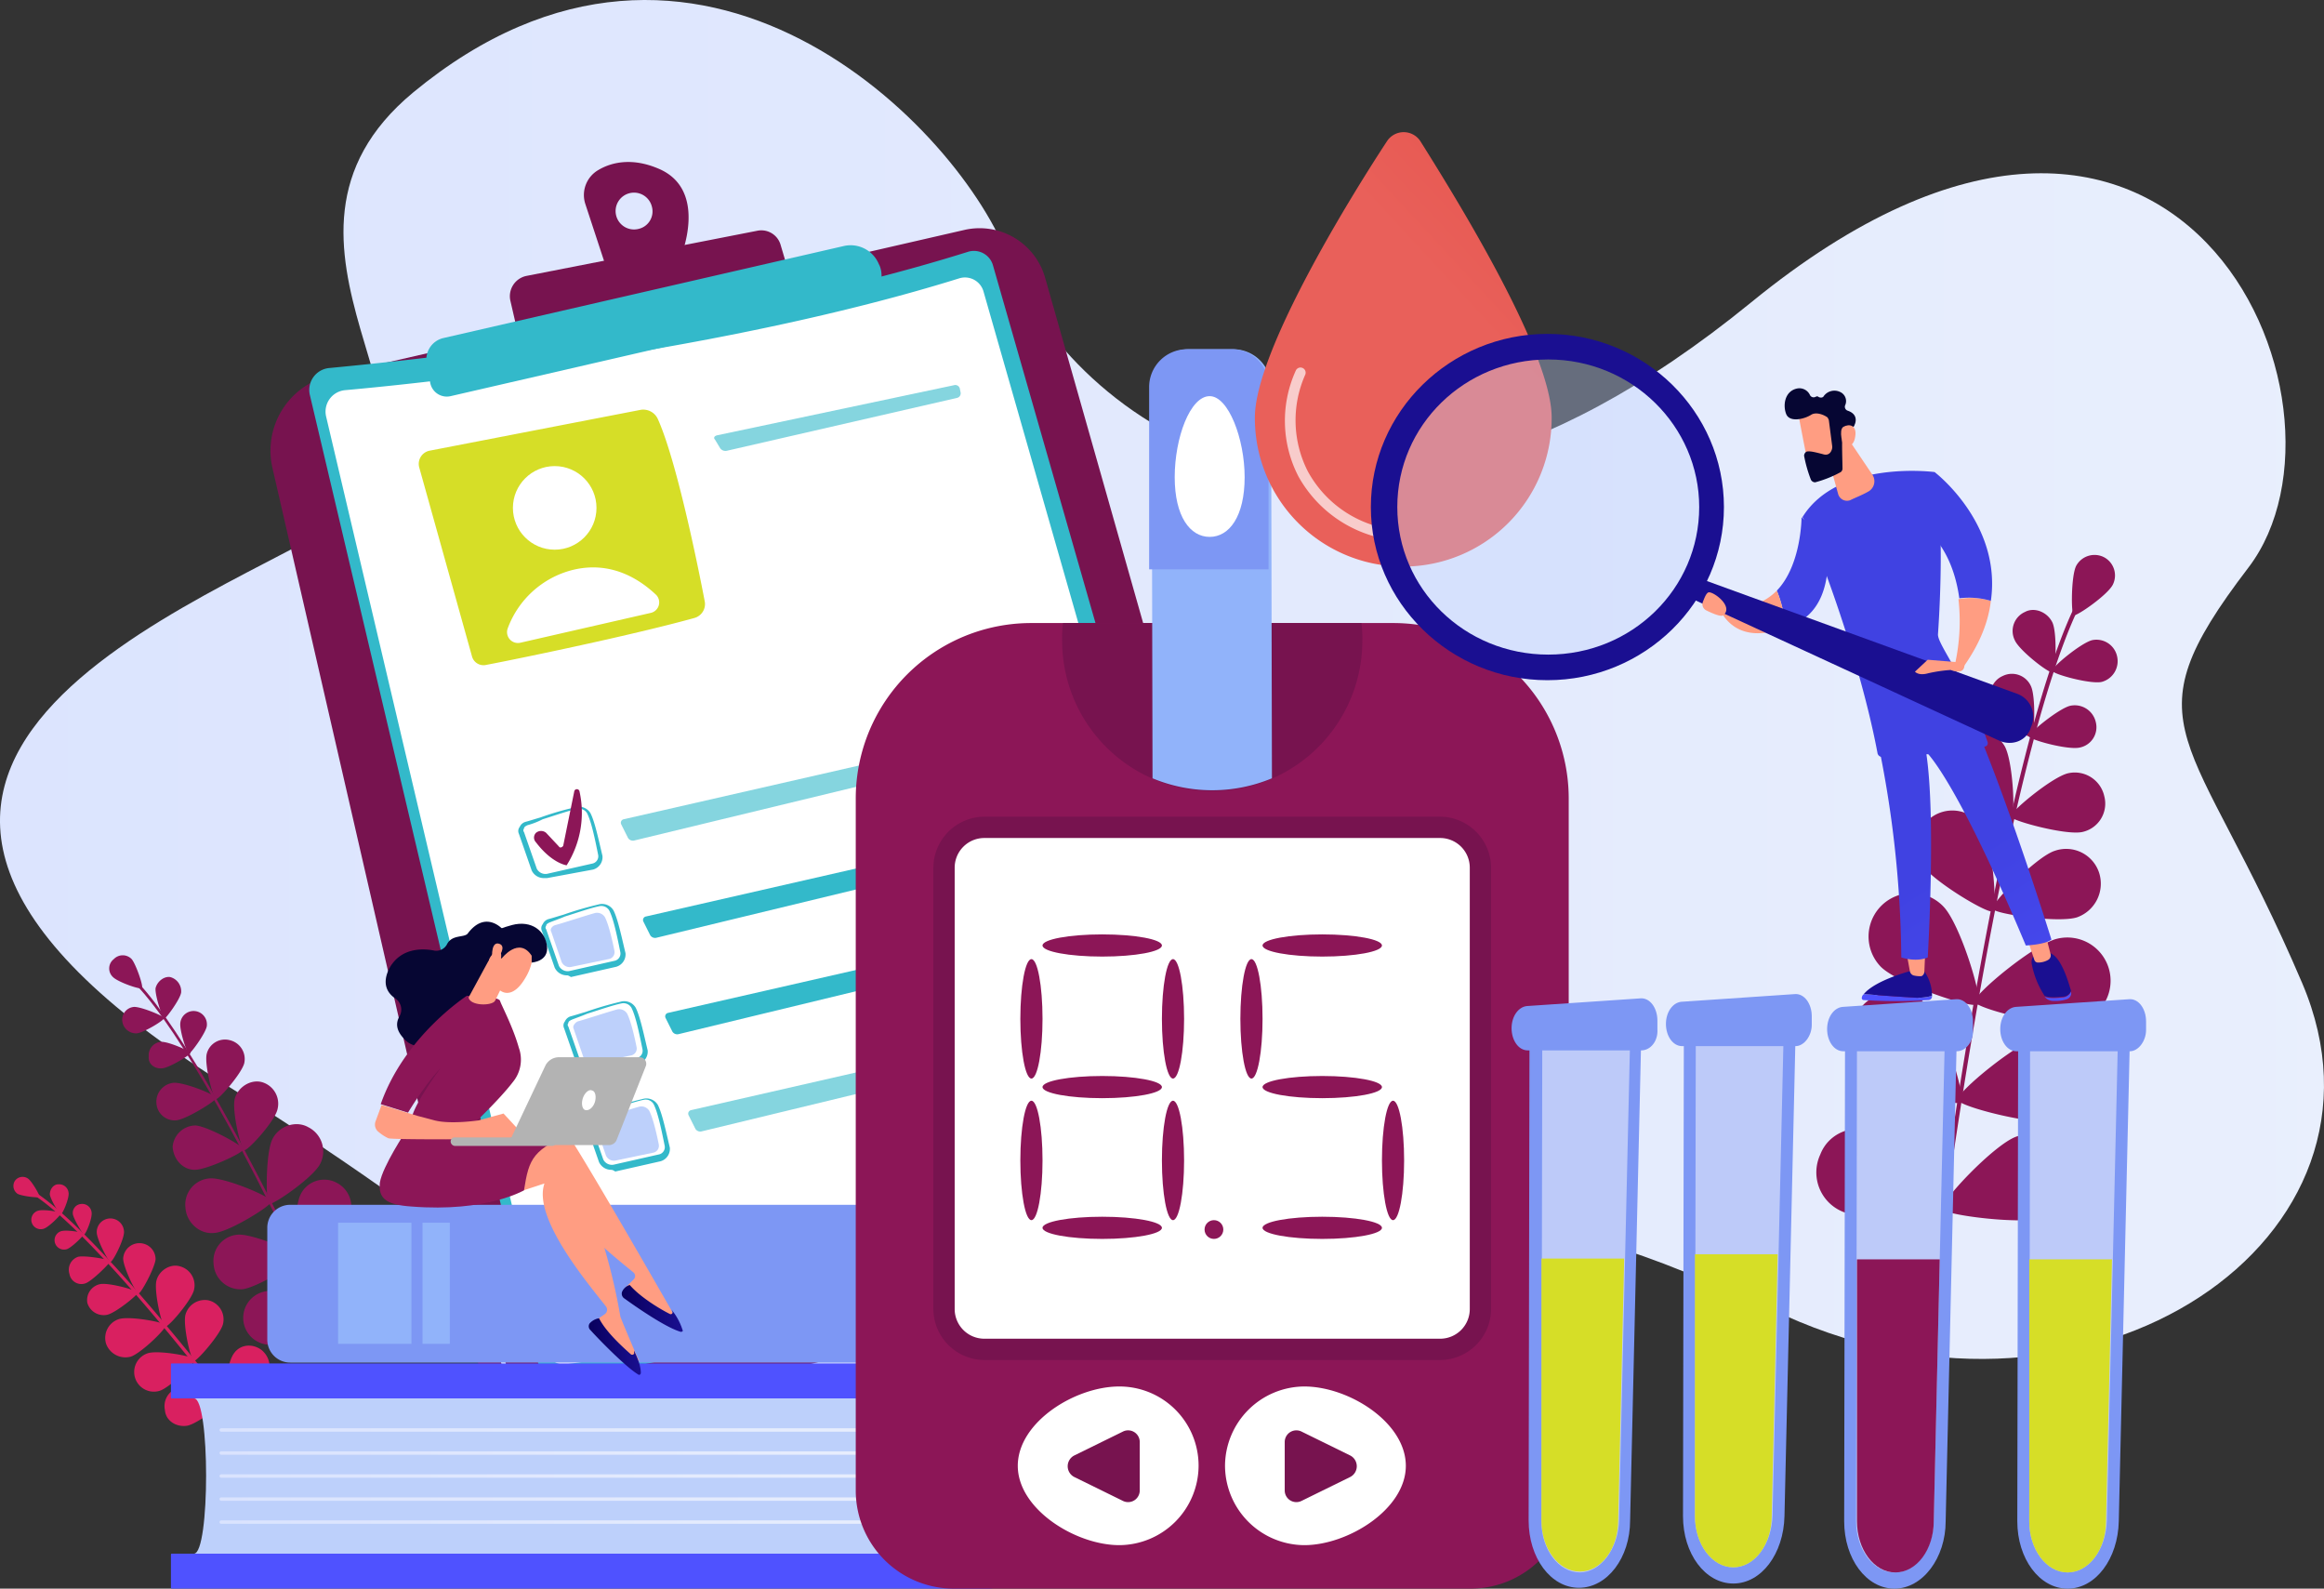 <?xml version="1.0" encoding="UTF-8"?>
<svg xmlns="http://www.w3.org/2000/svg" xmlns:xlink="http://www.w3.org/1999/xlink" width="768.801" height="525.435" viewBox="0 0 768.801 525.435">
  <rect x="0" y="0" width="768.801" height="525.435" fill="#333333" stroke="none"/>
  <defs>
    <linearGradient id="linear-gradient" y1="0.5" x2="1" y2="0.5" gradientUnits="objectBoundingBox">
      <stop offset="0" stop-color="#dae3fe"></stop>
      <stop offset="1" stop-color="#e9effd"></stop>
    </linearGradient>
    <linearGradient id="linear-gradient-2" x1="1.057" y1="-3.991" x2="0.864" y2="-2.468" gradientUnits="objectBoundingBox">
      <stop offset="0" stop-color="#4042e2"></stop>
      <stop offset="1" stop-color="#4f52ff"></stop>
    </linearGradient>
    <linearGradient id="linear-gradient-3" x1="-0.001" y1="0.448" x2="1.001" y2="0.448" xlink:href="#linear-gradient"></linearGradient>
    <linearGradient id="linear-gradient-4" x1="-0.001" y1="0.457" x2="1.001" y2="0.457" xlink:href="#linear-gradient"></linearGradient>
    <linearGradient id="linear-gradient-5" x1="-0.001" y1="0.467" x2="1.001" y2="0.467" xlink:href="#linear-gradient"></linearGradient>
    <linearGradient id="linear-gradient-6" x1="-0.001" y1="0.477" x2="1.001" y2="0.477" xlink:href="#linear-gradient"></linearGradient>
    <linearGradient id="linear-gradient-7" x1="-0.001" y1="0.487" x2="1.001" y2="0.487" xlink:href="#linear-gradient"></linearGradient>
    <linearGradient id="linear-gradient-8" x1="0.002" y1="0.506" x2="0.995" y2="0.506" gradientUnits="objectBoundingBox">
      <stop offset="0" stop-color="#09005d"></stop>
      <stop offset="1" stop-color="#1a0f91"></stop>
    </linearGradient>
    <linearGradient id="linear-gradient-9" x1="0.006" y1="0.498" x2="1.007" y2="0.498" xlink:href="#linear-gradient-8"></linearGradient>
    <linearGradient id="linear-gradient-10" x1="1.33" y1="-0.472" x2="0.691" y2="0.393" gradientUnits="objectBoundingBox">
      <stop offset="0" stop-color="#e1473d"></stop>
      <stop offset="1" stop-color="#e9605a"></stop>
    </linearGradient>
    <linearGradient id="linear-gradient-11" x1="-203.624" y1="0.484" x2="-202.627" y2="0.484" xlink:href="#linear-gradient-2"></linearGradient>
    <linearGradient id="linear-gradient-12" x1="-209.742" y1="0.492" x2="-208.746" y2="0.492" xlink:href="#linear-gradient-8"></linearGradient>
    <linearGradient id="linear-gradient-13" x1="-548.871" y1="0.472" x2="-547.866" y2="0.472" xlink:href="#linear-gradient-2"></linearGradient>
    <linearGradient id="linear-gradient-14" x1="-370.262" y1="0.512" x2="-369.264" y2="0.512" xlink:href="#linear-gradient-8"></linearGradient>
    <linearGradient id="linear-gradient-15" x1="0.474" y1="0.652" x2="0.979" y2="1.943" xlink:href="#linear-gradient-2"></linearGradient>
    <linearGradient id="linear-gradient-16" x1="-75.952" y1="-0.85" x2="-76.472" y2="0.08" xlink:href="#linear-gradient-2"></linearGradient>
    <linearGradient id="linear-gradient-17" x1="-210.664" y1="-2.089" x2="-212.089" y2="-0.024" xlink:href="#linear-gradient-2"></linearGradient>
    <linearGradient id="linear-gradient-18" x1="-277.727" y1="-2.358" x2="-279.644" y2="0.06" xlink:href="#linear-gradient-2"></linearGradient>
    <linearGradient id="linear-gradient-19" x1="-41.141" y1="0.502" x2="-40.142" y2="0.502" xlink:href="#linear-gradient-8"></linearGradient>
    <linearGradient id="linear-gradient-20" x1="-38.546" y1="0.5" x2="-37.546" y2="0.5" xlink:href="#linear-gradient-8"></linearGradient>
  </defs>
  <g id="ilustracion-diabetes" transform="translate(0 0)">
    <g id="Group_20035" data-name="Group 20035" transform="translate(0 0)">
      <path id="Path_15102" data-name="Path 15102" d="M159.525,42.646C100,92.018,179.556,155.214,138.366,182.862S-74.074,264.4,98.3,371.321,275.2,549.06,398.2,481.35s114.26-79.841,215.261-34.137c101.283,45.7,207.079-25.391,170.967-110.029s-58.964-83.509-17.774-137.395S743.523-3.341,602.178,112.048,372.247,141.389,356.73,98.224,253.754-35.221,159.525,42.646Z" transform="translate(-22.858 -12.058)" fill="url(#linear-gradient)"></path>
      <g id="Group_20000" data-name="Group 20000" transform="translate(89.475 53.577)">
        <path id="Path_15103" data-name="Path 15103" d="M55.214,118.056a25.5,25.5,0,0,1,18.9-30.469L284.3,39.343a22.537,22.537,0,0,1,26.52,15.8L396.3,356.169a16.554,16.554,0,0,1-11.849,20.6l-239.806,59.81a15.623,15.623,0,0,1-18.9-11.567Z" transform="translate(-54.573 -16.911)" fill="#77134f"></path>
        <path id="Path_15104" data-name="Path 15104" d="M104.455,212.632a16.911,16.911,0,0,1-16.645-13.26L78.5,158.746c0-.282.282-.846.564-.846s.846.282.846.564l9.31,40.626a15.732,15.732,0,0,0,18.62,11.849l27.084-5.925c.282,0,.846.282.846.564s-.282.846-.564.846l-27.084,5.925C106.995,212.35,105.584,212.632,104.455,212.632Z" transform="translate(-10.995 199.979)" fill="#fff"></path>
        <path id="Path_15105" data-name="Path 15105" d="M78.975,159a.607.607,0,0,1-.564-.564L77,151.946c0-.282.282-.846.564-.846s.846.282.846.564l1.411,6.489q0,.423-.846.846Z" transform="translate(-13.727 187.594)" fill="#fff"></path>
        <g id="Group_19999" data-name="Group 19999" transform="translate(12.822 29.451)">
          <path id="Path_15106" data-name="Path 15106" d="M59.35,89.2a7.274,7.274,0,0,1,6.489-9.028C95.462,77.352,196.745,66.914,276.868,41.8a6.558,6.558,0,0,1,8.464,4.514l86.612,302.156a7.66,7.66,0,0,1-5.36,9.592c-33.855,9.874-173.224,50.218-224.853,56.425a6.4,6.4,0,0,1-6.771-4.8Z" transform="translate(-59.117 -41.488)" fill="#33b9ca"></path>
          <path id="Path_15107" data-name="Path 15107" d="M61.251,90.609a7.121,7.121,0,0,1,6.207-8.746c28.495-2.539,126.11-12.978,203.13-36.958a6.381,6.381,0,0,1,8.182,4.514L362,340.289a7.543,7.543,0,0,1-5.078,9.31c-32.444,9.592-166.736,48.243-216.389,54.45a5.956,5.956,0,0,1-6.489-4.514Z" transform="translate(-55.658 -35.842)" fill="#fff"></path>
          <path id="Path_15108" data-name="Path 15108" d="M75.465,73.67a4.457,4.457,0,0,0-3.385,5.36l17.492,62.632a3.957,3.957,0,0,0,4.8,2.821c11.849-2.257,48.525-9.874,68.838-15.517a4.781,4.781,0,0,0,3.385-5.36c-2.257-11.849-9.31-46.551-15.517-60.375a5.3,5.3,0,0,0-5.642-3.1Z" transform="translate(-35.735 -7.618)" fill="#d6de27"></path>
          <ellipse id="Ellipse_2959" data-name="Ellipse 2959" cx="13.824" cy="13.824" rx="13.824" ry="13.824" transform="translate(67.379 71.13)" fill="#fff"></ellipse>
          <path id="Path_15109" data-name="Path 15109" d="M82.577,98.674a3.6,3.6,0,0,0,4.232,4.8L129.974,93.6a3.563,3.563,0,0,0,1.693-5.925c-5.078-4.8-14.67-11.567-27.93-8.182A30.982,30.982,0,0,0,82.577,98.674Z" transform="translate(-16.891 26.06)" fill="#fff"></path>
          <g id="Group_19989" data-name="Group 19989" transform="translate(131.409 32.761)" opacity="0.6">
            <path id="Path_15110" data-name="Path 15110" d="M185.831,57.332a1.547,1.547,0,0,0,1.128-1.693l-.282-1.411a1.547,1.547,0,0,0-1.693-1.129L106.554,69.745c-.846.282-1.128.846-.564,1.411l1.693,2.821a2.133,2.133,0,0,0,2.257.846Z" transform="translate(-105.696 -53.1)" fill="#fff"></path>
          </g>
          <g id="Group_19990" data-name="Group 19990" transform="translate(133.948 44.328)" opacity="0.6">
            <path id="Path_15111" data-name="Path 15111" d="M107.454,73.845c-.846.282-1.128.846-.564,1.411l1.693,2.821a2.133,2.133,0,0,0,2.257.846l76.174-17.492a1.547,1.547,0,0,0,1.128-1.693l-.282-1.411a1.547,1.547,0,0,0-1.693-1.129Z" transform="translate(-106.596 -57.2)" fill="#33b9ca"></path>
          </g>
          <g id="Group_19991" data-name="Group 19991" transform="translate(136.77 56.46)" opacity="0.6">
            <path id="Path_15112" data-name="Path 15112" d="M108.454,78.145c-.846.282-1.129.846-.564,1.411l1.693,2.821a2.133,2.133,0,0,0,2.257.846l76.174-17.492a1.547,1.547,0,0,0,1.128-1.693l-.282-1.411a1.547,1.547,0,0,0-1.693-1.128Z" transform="translate(-107.596 -61.5)" fill="#fff"></path>
          </g>
          <g id="Group_19992" data-name="Group 19992" transform="translate(55.7 112.32)" opacity="0.6">
            <path id="Path_15113" data-name="Path 15113" d="M260.66,85.532a1.183,1.183,0,0,0,.846-1.693l-.564-1.411a1.754,1.754,0,0,0-1.693-1.129L79.536,121.362c-.846.282-.846.564-.282,1.128l3.668,2.821a2.706,2.706,0,0,0,2.539.564Z" transform="translate(-78.861 -81.3)" fill="#fff"></path>
          </g>
          <g id="Group_19993" data-name="Group 19993" transform="translate(58.239 124.17)" opacity="0.6">
            <path id="Path_15114" data-name="Path 15114" d="M80.436,125.28c-.846.282-.846.564-.282,1.129l3.668,2.821a2.706,2.706,0,0,0,2.539.564L261.842,89.732a1.183,1.183,0,0,0,.846-1.693l-.564-1.411a1.754,1.754,0,0,0-1.693-1.128Z" transform="translate(-79.761 -85.5)" fill="#fff"></path>
          </g>
          <g id="Group_19998" data-name="Group 19998" transform="translate(69.168 156.05)">
            <path id="Path_15115" data-name="Path 15115" d="M92,130.229a4.424,4.424,0,0,1-3.95-2.539L83.82,115.558A2.13,2.13,0,0,1,84.1,113.3a2.983,2.983,0,0,1,1.975-1.693h0c1.128-.282,2.821-.846,4.8-1.411a97.2,97.2,0,0,1,11.567-3.385,4.407,4.407,0,0,1,5.078,1.975c1.411,2.821,2.539,8.182,3.95,14.106a4.26,4.26,0,0,1-3.1,4.514L93.13,130.229Zm-5.36-17.492c-.564.282-1.129.564-1.129,1.129a.858.858,0,0,0,0,1.129l4.232,12.131a3.218,3.218,0,0,0,3.385,1.693l14.953-3.386a2.457,2.457,0,0,0,1.975-2.821c-1.129-5.643-2.257-11-3.668-13.824A3.055,3.055,0,0,0,103,107.377c-2.821.564-7.617,2.257-11.285,3.385a25.223,25.223,0,0,1-5.078,1.975Z" transform="translate(-83.634 -78.882)" fill="#33b9ca"></path>
            <g id="Group_19994" data-name="Group 19994" transform="translate(33.934)" opacity="0.6">
              <path id="Path_15116" data-name="Path 15116" d="M96.615,128.68a1.183,1.183,0,0,0-.846,1.693l2.257,4.514a1.9,1.9,0,0,0,1.975.846l137.677-33.291a1.547,1.547,0,0,0,1.129-1.693l-.846-2.821a1.547,1.547,0,0,0-1.693-1.128Z" transform="translate(-95.663 -96.8)" fill="#33b9ca"></path>
            </g>
            <path id="Path_15117" data-name="Path 15117" d="M86.11,119.034h0a2.574,2.574,0,0,1,3.385,0l4.232,4.514c.282.564,1.129.282,1.411-.282l3.668-18.056a.882.882,0,0,1,1.693,0,32.478,32.478,0,0,1-4.232,24.545s-4.8-.564-10.156-7.617A2.214,2.214,0,0,1,86.11,119.034Z" transform="translate(-80.282 -82.64)" fill="#8c1657"></path>
            <path id="Path_15118" data-name="Path 15118" d="M94.7,141.629a4.424,4.424,0,0,1-3.95-2.539L86.52,126.958A2.13,2.13,0,0,1,86.8,124.7a2.983,2.983,0,0,1,1.975-1.693h0c1.129-.282,2.821-.846,4.8-1.411a115.314,115.314,0,0,1,11.567-3.386,4.407,4.407,0,0,1,5.078,1.975c1.411,2.821,2.539,8.182,3.95,14.106a4.259,4.259,0,0,1-3.1,4.514l-14.953,3.386C95.265,141.629,94.983,141.629,94.7,141.629Zm-5.642-17.492c-.564.282-1.128.564-1.128,1.128a.858.858,0,0,0,0,1.129l4.232,12.131a3.218,3.218,0,0,0,3.385,1.693l14.953-3.386a2.457,2.457,0,0,0,1.975-2.821c-1.129-5.643-2.257-11-3.668-13.824a3.055,3.055,0,0,0-3.385-1.411c-2.821.564-7.617,2.257-11.285,3.386-1.975.846-3.668,1.411-5.078,1.975Z" transform="translate(-78.717 -58.12)" fill="#33b9ca"></path>
            <path id="Path_15119" data-name="Path 15119" d="M89.027,123.1c3.1-.846,9.874-3.1,12.978-3.95a3.055,3.055,0,0,1,3.385,1.411c1.129,2.257,2.257,6.771,3.1,11a2.325,2.325,0,0,1-1.975,2.821L94.387,136.92A2.878,2.878,0,0,1,91,135.228l-3.385-9.874C87.052,124.507,87.9,123.378,89.027,123.1Z" transform="translate(-76.71 -56.233)" fill="#bdd0fb"></path>
            <g id="Group_19995" data-name="Group 19995" transform="translate(41.27 32.162)">
              <path id="Path_15120" data-name="Path 15120" d="M99.215,140.08a1.183,1.183,0,0,0-.846,1.693l2.257,4.514a1.9,1.9,0,0,0,1.975.846l137.677-33.291a1.547,1.547,0,0,0,1.128-1.693l-.846-2.821a1.547,1.547,0,0,0-1.693-1.128Z" transform="translate(-98.262 -108.2)" fill="#33b9ca"></path>
            </g>
            <path id="Path_15121" data-name="Path 15121" d="M97.3,153.029a4.424,4.424,0,0,1-3.95-2.539L89.12,138.358A2.13,2.13,0,0,1,89.4,136.1a2.983,2.983,0,0,1,1.975-1.693c1.128-.282,2.821-.846,4.8-1.411a115.305,115.305,0,0,1,11.567-3.386,4.407,4.407,0,0,1,5.078,1.975c1.411,2.821,2.539,8.182,3.95,14.106a4.26,4.26,0,0,1-3.1,4.514l-14.953,3.385C97.865,153.029,97.583,153.029,97.3,153.029Zm-5.643-17.492c-.564.282-1.128.564-1.128,1.129a.858.858,0,0,0,0,1.128l4.232,12.131a3.218,3.218,0,0,0,3.385,1.693l14.953-3.385a2.457,2.457,0,0,0,1.975-2.821c-1.129-5.643-2.257-11-3.668-13.824a3.055,3.055,0,0,0-3.385-1.411c-2.821.564-7.617,2.257-11.285,3.385-1.975.846-3.668,1.411-5.078,1.975Z" transform="translate(-73.982 -37.358)" fill="#33b9ca"></path>
            <path id="Path_15122" data-name="Path 15122" d="M91.557,134.4c3.1-.846,9.874-3.1,12.978-3.95a3.055,3.055,0,0,1,3.385,1.411c1.129,2.257,2.257,6.771,3.1,11a2.325,2.325,0,0,1-1.975,2.821L96.917,148.22a2.878,2.878,0,0,1-3.385-1.693l-3.385-9.874C89.864,136.089,90.429,134.96,91.557,134.4Z" transform="translate(-71.905 -35.652)" fill="#bdd0fb"></path>
            <g id="Group_19996" data-name="Group 19996" transform="translate(48.605 64.042)">
              <path id="Path_15123" data-name="Path 15123" d="M101.815,151.38a1.183,1.183,0,0,0-.846,1.693l2.257,4.514a1.9,1.9,0,0,0,1.975.846l137.677-33.291a1.547,1.547,0,0,0,1.128-1.693l-.846-2.821a1.547,1.547,0,0,0-1.693-1.128Z" transform="translate(-100.862 -119.5)" fill="#33b9ca"></path>
            </g>
            <path id="Path_15124" data-name="Path 15124" d="M99.9,164.429a4.424,4.424,0,0,1-3.95-2.539L91.72,149.758A2.13,2.13,0,0,1,92,147.5a2.983,2.983,0,0,1,1.975-1.693c1.129-.282,2.821-.846,4.8-1.411a115.3,115.3,0,0,1,11.567-3.385,4.407,4.407,0,0,1,5.078,1.975c1.411,2.821,2.539,8.182,3.95,14.106a4.26,4.26,0,0,1-3.1,4.514l-14.953,3.385C100.465,164.429,100.183,164.429,99.9,164.429Zm-5.642-17.774c-.564.282-1.128.564-1.128,1.128a.858.858,0,0,0,0,1.129l4.232,12.131a3.218,3.218,0,0,0,3.385,1.693L115.7,159.35a2.457,2.457,0,0,0,1.975-2.821c-1.129-5.642-2.257-11-3.668-13.824a3.055,3.055,0,0,0-3.386-1.411c-2.821.564-7.617,2.257-11.285,3.386a16.824,16.824,0,0,1-5.078,1.975Z" transform="translate(-69.246 -16.595)" fill="#33b9ca"></path>
            <path id="Path_15125" data-name="Path 15125" d="M94.157,145.8c3.1-.846,9.874-3.1,12.978-3.95a3.055,3.055,0,0,1,3.385,1.411c1.129,2.257,2.257,6.771,3.1,11a2.325,2.325,0,0,1-1.975,2.821L99.517,159.62a2.878,2.878,0,0,1-3.386-1.693l-3.385-9.874A1.853,1.853,0,0,1,94.157,145.8Z" transform="translate(-67.17 -14.89)" fill="#bdd0fb"></path>
            <g id="Group_19997" data-name="Group 19997" transform="translate(56.222 96.205)" opacity="0.6">
              <path id="Path_15126" data-name="Path 15126" d="M104.515,162.78a1.183,1.183,0,0,0-.846,1.693l2.257,4.514a1.9,1.9,0,0,0,1.975.846l137.677-33.291a1.547,1.547,0,0,0,1.129-1.693l-.846-2.821a1.547,1.547,0,0,0-1.693-1.128Z" transform="translate(-103.562 -130.9)" fill="#33b9ca"></path>
            </g>
          </g>
        </g>
        <path id="Path_15127" data-name="Path 15127" d="M115.8,33.168c-8.746-3.668-15.517-1.975-19.749.564a9.547,9.547,0,0,0-4.232,11.285L98.87,66.459l24.263-3.385S133.007,40.221,115.8,33.168ZM109.309,53.2a6.09,6.09,0,1,1,4.514-7.335A5.936,5.936,0,0,1,109.309,53.2Z" transform="translate(12.364 -31.049)" fill="#77134f"></path>
        <path id="Path_15128" data-name="Path 15128" d="M85.345,73.3l-2.539-11a6.85,6.85,0,0,1,5.36-8.182l76.456-14.953a6.633,6.633,0,0,1,7.617,4.8l3.1,10.439Z" transform="translate(-3.452 -16.447)" fill="#77134f"></path>
        <path id="Path_15129" data-name="Path 15129" d="M78.366,71.542l132.6-30.469A10.108,10.108,0,0,1,222.531,47l.282.564a8.85,8.85,0,0,1-5.925,11.849L80.9,90.726a5.582,5.582,0,0,1-6.771-4.514l-1.129-6.207A7.283,7.283,0,0,1,78.366,71.542Z" transform="translate(-21.3 -13.28)" fill="#33b9ca"></path>
      </g>
      <g id="Group_20001" data-name="Group 20001" transform="translate(600.855 183.568)">
        <path id="Path_15130" data-name="Path 15130" d="M251.346,284.584h0a.748.748,0,0,1-.846-.846c14.106-99.026,29.905-169.839,44.294-199.462a4.764,4.764,0,0,0,.564-1.411c0-.282.564-.564.846-.564s.564.564.564.846a4.765,4.765,0,0,1-.564,1.411c-14.388,29.341-30.187,100.154-44.294,198.9C251.911,284.3,251.628,284.584,251.346,284.584Z" transform="translate(-209.121 -67.698)" fill="#8c1657"></path>
        <path id="Path_15131" data-name="Path 15131" d="M279.337,86.93c-1.693,3.385-11.849,10.439-12.978,10.157-.846-.564-.846-12.978.846-16.363a6.9,6.9,0,0,1,9.31-2.821A6.819,6.819,0,0,1,279.337,86.93Z" transform="translate(-181.25 -77.124)" fill="#8c1657"></path>
        <path id="Path_15132" data-name="Path 15132" d="M271.972,87.614c1.693,3.386,1.128,16.363.282,16.645-1.128.564-11.285-7.335-12.7-10.721a6.877,6.877,0,0,1,3.386-9.31C266.048,82.536,270.28,84.229,271.972,87.614Z" transform="translate(-193.917 -65.395)" fill="#8c1657"></path>
        <path id="Path_15133" data-name="Path 15133" d="M279.867,101.03c-3.668.846-16.081-2.539-16.363-3.668s9.592-9.31,13.26-10.156a6.99,6.99,0,0,1,8.182,5.36A7.1,7.1,0,0,1,279.867,101.03Z" transform="translate(-185.448 -59.062)" fill="#8c1657"></path>
        <path id="Path_15134" data-name="Path 15134" d="M269.352,112.577c3.386,5.642,5.078,26.8,3.386,27.93-1.693.846-20.031-10.156-23.416-15.517a11.784,11.784,0,0,1,20.031-12.413Z" transform="translate(-214.431 -22.648)" fill="#8c1657"></path>
        <path id="Path_15135" data-name="Path 15135" d="M284.44,134.188c-6.207,1.975-27.366-1.129-27.93-2.821s14.388-17.21,20.595-19.185a11.463,11.463,0,0,1,14.671,7.335A11.81,11.81,0,0,1,284.44,134.188Z" transform="translate(-198.203 -14.353)" fill="#8c1657"></path>
        <path id="Path_15136" data-name="Path 15136" d="M266.638,121.125c5.642,5.642,13.26,30.752,11.567,32.444s-26.52-6.771-32.162-12.414a14.365,14.365,0,0,1,20.6-20.031Z" transform="translate(-224.694 -4.958)" fill="#8c1657"></path>
        <path id="Path_15137" data-name="Path 15137" d="M287.98,150.25c-7.617,1.693-33.009-4.8-33.573-7.053s19.749-19.184,27.366-20.877a14.307,14.307,0,1,1,6.207,27.93Z" transform="translate(-202.025 4.568)" fill="#8c1657"></path>
        <path id="Path_15138" data-name="Path 15138" d="M264.638,132.555C270.28,138.2,277.9,163.307,276.2,165s-26.52-6.771-32.162-12.413a14.307,14.307,0,0,1,.282-20.313C250.249,126.913,259.277,126.913,264.638,132.555Z" transform="translate(-228.337 16.056)" fill="#8c1657"></path>
        <path id="Path_15139" data-name="Path 15139" d="M285.98,161.75c-7.617,1.693-33.009-4.8-33.573-7.053s19.749-19.184,27.366-20.877a14.307,14.307,0,1,1,6.207,27.93Z" transform="translate(-205.668 25.513)" fill="#8c1657"></path>
        <path id="Path_15140" data-name="Path 15140" d="M255.771,145.572c7.335,3.1,23.981,23.416,23.134,25.391s-27.084,3.95-34.419.846a14.051,14.051,0,0,1-7.335-18.9C239.972,145.572,248.436,142.469,255.771,145.572Z" transform="translate(-235.833 45.357)" fill="#8c1657"></path>
        <path id="Path_15141" data-name="Path 15141" d="M284.756,172.618c-7.335,2.539-33.573-.846-34.137-2.821-.846-2.257,17.21-21.441,24.545-23.981a14.466,14.466,0,0,1,18.338,8.746A14.052,14.052,0,0,1,284.756,172.618Z" transform="translate(-208.957 46.524)" fill="#8c1657"></path>
        <path id="Path_15142" data-name="Path 15142" d="M269.654,95.144c1.693,3.668,1.129,16.645.282,16.927-1.128.564-11.285-7.335-12.978-11a6.8,6.8,0,0,1,3.386-9.31A6.877,6.877,0,0,1,269.654,95.144Z" transform="translate(-198.652 -51.766)" fill="#8c1657"></path>
        <path id="Path_15143" data-name="Path 15143" d="M277.449,108.73c-3.95.846-16.363-2.539-16.645-3.668s9.874-9.31,13.542-10.157a7.137,7.137,0,0,1,8.464,5.36A6.854,6.854,0,0,1,277.449,108.73Z" transform="translate(-190.366 -45.038)" fill="#8c1657"></path>
        <path id="Path_15144" data-name="Path 15144" d="M270.076,102.808c2.821,4.8,3.668,23.134,2.257,23.981s-16.927-9.028-19.749-14.106a10.074,10.074,0,0,1,3.668-13.824A10.5,10.5,0,0,1,270.076,102.808Z" transform="translate(-207.819 -39.681)" fill="#8c1657"></path>
        <path id="Path_15145" data-name="Path 15145" d="M282.3,122.307c-5.36,1.129-23.134-3.668-23.7-5.078-.282-1.411,13.824-13.26,19.184-14.388a9.991,9.991,0,0,1,11.849,7.617A9.6,9.6,0,0,1,282.3,122.307Z" transform="translate(-194.371 -30.685)" fill="#8c1657"></path>
      </g>
      <g id="Group_20002" data-name="Group 20002" transform="translate(4.439 389.257)">
        <path id="Path_15146" data-name="Path 15146" d="M90.178,220.356h0c.282,0,.282-.282,0-.564-27.93-35.548-49.936-59.528-62.35-67.71a.874.874,0,0,0-.564-.282H26.7v.564l.564.564c12.413,8.182,34.419,32.162,62.067,67.71C89.9,220.356,90.178,220.638,90.178,220.356Z" transform="translate(-20.299 -146.81)" fill="#d92060"></path>
        <path id="Path_15147" data-name="Path 15147" d="M25.754,155.586c1.411.846,7.053,1.411,7.335,1.128s-2.539-5.36-3.95-6.207a3.107,3.107,0,0,0-4.232.846A3.16,3.16,0,0,0,25.754,155.586Z" transform="translate(-24.431 -150.031)" fill="#d92060"></path>
        <path id="Path_15148" data-name="Path 15148" d="M28.7,154.309c.282,1.693,3.1,6.489,3.668,6.489s2.821-5.36,2.539-7.053a3.127,3.127,0,0,0-3.385-2.821C29.828,150.923,28.7,152.616,28.7,154.309Z" transform="translate(-16.657 -148.472)" fill="#d92060"></path>
        <path id="Path_15149" data-name="Path 15149" d="M30.662,160.045c1.693-.564,5.642-4.514,5.642-5.078-.282-.564-5.925-1.411-7.617-.846a3.123,3.123,0,1,0,1.975,5.925Z" transform="translate(-20.594 -142.923)" fill="#d92060"></path>
        <path id="Path_15150" data-name="Path 15150" d="M37.3,162.878c0,2.821,4.232,11.567,5.078,11.567s5.36-8.464,5.642-11.285a5.3,5.3,0,0,0-5.078-5.36A5.38,5.38,0,0,0,37.3,162.878Z" transform="translate(-0.994 -135.882)" fill="#d92060"></path>
        <path id="Path_15151" data-name="Path 15151" d="M39.651,172.809c2.821-.564,10.439-6.771,10.156-7.335-.282-.846-9.592-3.385-12.413-2.821a5.386,5.386,0,0,0-4.232,6.207A5.643,5.643,0,0,0,39.651,172.809Z" transform="translate(-8.706 -127.193)" fill="#d92060"></path>
        <path id="Path_15152" data-name="Path 15152" d="M41.309,165.411c-.846,3.385,1.693,14.953,2.821,15.235s8.746-8.746,9.592-12.131a6.47,6.47,0,0,0-4.8-7.9C45.823,159.769,42.156,162.026,41.309,165.411Z" transform="translate(5.999 -131.08)" fill="#d92060"></path>
        <path id="Path_15153" data-name="Path 15153" d="M43.687,179.313c3.386-1.128,11.849-9.31,11.567-10.439-.282-.846-11.849-3.1-15.517-1.975a6.551,6.551,0,0,0-4.232,8.182A6.8,6.8,0,0,0,43.687,179.313Z" transform="translate(-4.842 -119.873)" fill="#d92060"></path>
        <path id="Path_15154" data-name="Path 15154" d="M44.709,169.358c-.846,3.385,1.693,14.953,2.821,15.235.846.282,8.746-8.746,9.592-12.131a6.47,6.47,0,0,0-4.8-7.9A6.633,6.633,0,0,0,44.709,169.358Z" transform="translate(12.192 -123.742)" fill="#d92060"></path>
        <path id="Path_15155" data-name="Path 15155" d="M47.087,183.313c3.385-1.128,11.849-9.31,11.567-10.439-.282-.846-11.849-3.1-15.517-1.975a6.513,6.513,0,1,0,3.95,12.413Z" transform="translate(1.35 -112.588)" fill="#d92060"></path>
        <path id="Path_15156" data-name="Path 15156" d="M52.447,172.328c-2.257,2.821-3.95,14.67-3.1,15.235s11.567-4.514,13.542-7.335c2.257-2.821,1.411-6.771-1.411-9.028C58.371,168.942,54.421,169.506,52.447,172.328Z" transform="translate(20.536 -114.016)" fill="#d92060"></path>
        <path id="Path_15157" data-name="Path 15157" d="M49.641,187.436c3.385-.564,12.978-7.9,12.7-8.746-.282-1.128-11.567-4.514-14.953-3.95a6.311,6.311,0,0,0-5.078,7.617C42.588,185.743,45.973,188,49.641,187.436Z" transform="translate(7.824 -105.144)" fill="#d92060"></path>
        <path id="Path_15158" data-name="Path 15158" d="M31.423,156.609c.282,1.693,3.385,6.771,3.668,6.771.564,0,2.821-5.36,2.539-7.335a3.127,3.127,0,0,0-3.385-2.821A2.977,2.977,0,0,0,31.423,156.609Z" transform="translate(-11.763 -144.283)" fill="#d92060"></path>
        <path id="Path_15159" data-name="Path 15159" d="M33.362,162.445c1.693-.564,5.925-4.8,5.642-5.078-.282-.564-5.925-1.411-7.617-.846a3.123,3.123,0,0,0,1.975,5.925Z" transform="translate(-15.676 -138.552)" fill="#d92060"></path>
        <path id="Path_15160" data-name="Path 15160" d="M34.2,159.414c0,2.539,3.95,9.874,4.514,9.874.846,0,4.514-7.335,4.514-9.874a4.514,4.514,0,1,0-9.028,0Z" transform="translate(-6.64 -141.164)" fill="#d92060"></path>
        <path id="Path_15161" data-name="Path 15161" d="M36.521,168.23c2.257-.846,8.182-6.771,8.182-7.335-.282-.564-8.464-1.975-10.721-1.411a4.532,4.532,0,0,0-2.821,5.642A4,4,0,0,0,36.521,168.23Z" transform="translate(-12.628 -133.053)" fill="#d92060"></path>
      </g>
      <g id="Group_20003" data-name="Group 20003" transform="translate(36.123 315.957)">
        <path id="Path_15162" data-name="Path 15162" d="M102.6,239.8h0c.282,0,.282-.282.282-.564-26.52-56.707-48.808-96.2-62.914-111.439l-.564-.564c0-.282-.282-.282-.564,0-.282,0-.282.282,0,.564,0,.282.282.282.564.846C53.507,143.6,75.795,183.1,102.032,239.8Z" transform="translate(-30.265 -118.632)" fill="#8c1657"></path>
        <path id="Path_15163" data-name="Path 15163" d="M36.9,131.244c1.693,1.693,9.028,4.232,9.592,3.668s-1.975-7.9-3.386-9.592a4.091,4.091,0,0,0-5.925,0A3.887,3.887,0,0,0,36.9,131.244Z" transform="translate(-35.662 -124.05)" fill="#8c1657"></path>
        <path id="Path_15164" data-name="Path 15164" d="M41.114,130.288c-.282,2.257,2.257,9.874,2.821,10.156.564,0,5.36-6.489,5.642-8.746a4.86,4.86,0,0,0-3.668-5.078C43.935,126.338,41.678,128.03,41.114,130.288Z" transform="translate(-25.772 -119.426)" fill="#8c1657"></path>
        <path id="Path_15165" data-name="Path 15165" d="M42.016,138.846c2.539-.282,9.31-4.514,9.028-5.078,0-.564-7.335-3.668-9.874-3.668a4.239,4.239,0,0,0-3.95,4.8A4.6,4.6,0,0,0,42.016,138.846Z" transform="translate(-32.88 -113.031)" fill="#8c1657"></path>
        <path id="Path_15166" data-name="Path 15166" d="M50.557,144.366c-1.129,3.95,1.975,16.928,3.1,17.21s10.156-9.592,11-13.542a7.416,7.416,0,0,0-5.36-9.028C55.635,138.159,51.685,140.7,50.557,144.366Z" transform="translate(-8.977 -97.11)" fill="#8c1657"></path>
        <path id="Path_15167" data-name="Path 15167" d="M50.435,158.671c3.95,0,16.081-5.643,16.081-6.771s-11.849-7.617-15.8-7.9a7.676,7.676,0,0,0-7.617,7.053C43.382,155.285,46.485,158.671,50.435,158.671Z" transform="translate(-22.115 -87.716)" fill="#8c1657"></path>
        <path id="Path_15168" data-name="Path 15168" d="M56.007,148.792c-2.257,4.514-2.257,20.877-1.128,21.441s14.67-8.746,16.927-13.26a8.94,8.94,0,0,0-3.95-12.131C63.906,142.586,58.264,144.278,56.007,148.792Z" transform="translate(-2.013 -87.994)" fill="#8c1657"></path>
        <path id="Path_15169" data-name="Path 15169" d="M54.229,168.262c4.8-.282,18.9-9.028,18.9-10.439s-15.235-7.9-20.313-7.617a8.689,8.689,0,0,0-8.182,9.592C44.919,164.876,49.433,168.826,54.229,168.262Z" transform="translate(-19.42 -76.43)" fill="#8c1657"></path>
        <path id="Path_15170" data-name="Path 15170" d="M59.307,155.292c-2.257,4.514-2.257,20.877-1.129,21.441s14.67-8.746,16.927-13.26a8.94,8.94,0,0,0-3.95-12.131A8.7,8.7,0,0,0,59.307,155.292Z" transform="translate(3.997 -76.156)" fill="#8c1657"></path>
        <path id="Path_15171" data-name="Path 15171" d="M57.529,174.862c4.8-.564,18.9-9.028,18.9-10.439s-15.235-7.9-20.313-7.617a8.689,8.689,0,0,0-8.182,9.592A8.933,8.933,0,0,0,57.529,174.862Z" transform="translate(-13.41 -64.41)" fill="#8c1657"></path>
        <path id="Path_15172" data-name="Path 15172" d="M70.312,161.377c-3.668,3.1-10.156,18.338-9.028,19.467.846,1.128,16.927-2.539,20.6-5.925a8.907,8.907,0,1,0-11.567-13.542Z" transform="translate(10.766 -59.953)" fill="#8c1657"></path>
        <path id="Path_15173" data-name="Path 15173" d="M59.774,181.183c5.078.282,20.031-6.489,20.031-7.9S65.7,163.691,60.62,163.409a8.9,8.9,0,0,0-.846,17.774Z" transform="translate(-7.191 -52.393)" fill="#8c1657"></path>
        <path id="Path_15174" data-name="Path 15174" d="M44.014,134.57c-.282,2.539,2.257,10.157,2.821,10.157s5.36-6.489,5.925-9.028a4.412,4.412,0,1,0-8.746-1.129Z" transform="translate(-20.49 -112.141)" fill="#8c1657"></path>
        <path id="Path_15175" data-name="Path 15175" d="M44.831,142.957c2.539-.282,9.31-4.514,9.31-5.078s-7.617-3.95-9.874-3.668a4.426,4.426,0,0,0-3.95,4.8C40.035,141.546,42.292,143.239,44.831,142.957Z" transform="translate(-27.232 -105.575)" fill="#8c1657"></path>
        <path id="Path_15176" data-name="Path 15176" d="M47.2,138.64c-.846,3.386,1.975,14.67,3.1,14.953.846.282,8.464-8.464,9.31-11.849a6.4,6.4,0,0,0-4.8-7.617A6.221,6.221,0,0,0,47.2,138.64Z" transform="translate(-14.931 -106.055)" fill="#8c1657"></path>
        <path id="Path_15177" data-name="Path 15177" d="M47.7,151.422c3.386-.282,13.26-6.489,13.26-7.335,0-1.129-10.721-5.36-14.106-5.078a6.291,6.291,0,0,0-5.642,6.771A6.053,6.053,0,0,0,47.7,151.422Z" transform="translate(-25.589 -96.831)" fill="#8c1657"></path>
      </g>
      <g id="Group_20007" data-name="Group 20007" transform="translate(56.544 398.478)">
        <g id="Group_20005" data-name="Group 20005" transform="translate(0 52.475)">
          <g id="Group_20004" data-name="Group 20004">
            <path id="Path_15178" data-name="Path 15178" d="M45.6,227.347H302.333V176H45.6C50.96,175.719,50.96,227.347,45.6,227.347Z" transform="translate(-37.983 -164.434)" fill="#bdd0fb"></path>
            <path id="Path_15179" data-name="Path 15179" d="M307.251,221.836V198.42c0-8.182-5.078-14.953-11.285-14.953H43.182a.276.276,0,0,1-.282-.282v-11a.276.276,0,0,1,.282-.282H312.611c6.207,0,15.8,9.592,15.8,21.442v32.727c0,11.285-9.31,20.313-15.235,20.313H43.182a.276.276,0,0,1-.282-.282v-11a.276.276,0,0,1,.282-.282H297.658C303.019,234.814,307.251,228.889,307.251,221.836Z" transform="translate(-42.9 -171.9)" fill="url(#linear-gradient-2)"></path>
          </g>
          <path id="Path_15180" data-name="Path 15180" d="M289.816,180.628H49.164a.564.564,0,1,1,0-1.128H289.816a.564.564,0,0,1,0,1.128Z" transform="translate(-32.519 -158.059)" fill="url(#linear-gradient-3)"></path>
          <path id="Path_15181" data-name="Path 15181" d="M289.816,183.328H49.164a.564.564,0,1,1,0-1.128H289.816a.564.564,0,0,1,0,1.128Z" transform="translate(-32.519 -153.141)" fill="url(#linear-gradient-4)"></path>
          <path id="Path_15182" data-name="Path 15182" d="M289.816,186.029H49.164a.564.564,0,0,1,0-1.129H289.816a.564.564,0,0,1,0,1.129Z" transform="translate(-32.519 -148.224)" fill="url(#linear-gradient-5)"></path>
          <path id="Path_15183" data-name="Path 15183" d="M289.816,188.728H49.164a.564.564,0,1,1,0-1.128H289.816a.564.564,0,0,1,0,1.128Z" transform="translate(-32.519 -143.306)" fill="url(#linear-gradient-6)"></path>
          <path id="Path_15184" data-name="Path 15184" d="M289.816,191.428H49.164a.564.564,0,1,1,0-1.128H289.816a.564.564,0,0,1,0,1.128Z" transform="translate(-32.519 -138.389)" fill="url(#linear-gradient-7)"></path>
        </g>
        <g id="Group_20006" data-name="Group 20006" transform="translate(31.88)">
          <path id="Path_15185" data-name="Path 15185" d="M253.944,205.493H61.817a7.586,7.586,0,0,1-7.617-7.617V160.917a7.586,7.586,0,0,1,7.617-7.617H253.944a7.586,7.586,0,0,1,7.617,7.617v36.958A7.586,7.586,0,0,1,253.944,205.493Z" transform="translate(-54.2 -153.3)" fill="#7d97f4"></path>
          <rect id="Rectangle_4602" data-name="Rectangle 4602" width="24.263" height="40.062" transform="translate(23.416 5.925)" fill="#91b3fa"></rect>
          <rect id="Rectangle_4603" data-name="Rectangle 4603" width="9.028" height="40.062" transform="translate(51.347 5.925)" fill="#91b3fa"></rect>
        </g>
      </g>
      <g id="Group_20012" data-name="Group 20012" transform="translate(124.032 304.845)">
        <path id="Path_15186" data-name="Path 15186" d="M138.936,205.451s-31.6-55.3-35.83-60.375a2.883,2.883,0,0,0-2.821-1.128l-8.746,1.128L81.1,167.364l17.21-10.156c-1.693,11.849,20.313,29.341,27.93,35.548a1.582,1.582,0,0,1,0,2.539l-3.1,3.1a36.737,36.737,0,0,0,17.21,9.874Z" transform="translate(-40.817 -76.833)" fill="#ff9d82"></path>
        <path id="Path_15187" data-name="Path 15187" d="M98.407,162.7a4.026,4.026,0,0,0-2.539,2.257,1.89,1.89,0,0,0,.846,2.257c3.1,2.257,13.542,9.592,18.62,11,.282,0,.846-.282.564-.564a20,20,0,0,0-3.668-6.771l.282.564a.623.623,0,0,1-.846.846C108.282,170.6,101.793,166.65,98.407,162.7Z" transform="translate(-14.113 -42.546)" fill="url(#linear-gradient-8)"></path>
        <path id="Path_15188" data-name="Path 15188" d="M128.808,215.121s-4.8-11.285-4.8-11.567a196.12,196.12,0,0,0-18.056-55.014,2.711,2.711,0,0,0-2.539-1.693L94.67,146,80,165.749l18.9-6.207c-3.95,11.285,14.106,32.727,20.313,40.626a1.785,1.785,0,0,1-.282,2.539l-3.668,2.539a34.89,34.89,0,0,0,14.953,12.978Z" transform="translate(-42.82 -72.961)" fill="#ff9d82"></path>
        <path id="Path_15189" data-name="Path 15189" d="M95.3,166.6a5.389,5.389,0,0,0-3.1,1.693,1.708,1.708,0,0,0,.282,2.257c2.539,2.821,11.567,12.131,15.8,14.67.282.282.846,0,.846-.564,0-1.128-.282-3.385-2.257-7.335v.564c.282.564-.564,1.128-1.128.564C103.2,176.192,97.559,171.114,95.3,166.6Z" transform="translate(-21.164 -35.444)" fill="url(#linear-gradient-9)"></path>
        <g id="Group_20008" data-name="Group 20008" transform="translate(1.563 68.784)">
          <path id="Path_15190" data-name="Path 15190" d="M76.191,144.8s-7.9,11.849-8.746,17.21c-.564,5.36,2.257,7.335,10.439,7.9,24.827,1.975,37.24-5.36,37.24-5.36,1.693-10.721,2.821-13.542,17.21-19.467,0,0-18.056,1.411-21.724,0C106.942,143.95,76.191,144.8,76.191,144.8Z" transform="translate(-67.375 -144.492)" fill="#8c1657"></path>
        </g>
        <g id="Group_20010" data-name="Group 20010">
          <path id="Path_15191" data-name="Path 15191" d="M106.785,122.619s-5.642-6.489-11.567,1.411c-1.129,1.411-5.078.282-6.771,3.385a3.981,3.981,0,0,1-4.232,2.257c-4.232-.846-11.285-.846-14.953,5.925-2.539,5.078-.564,8.182,1.975,9.874a4.448,4.448,0,0,1,1.411,5.925c-1.129,1.975-1.411,4.514,1.693,7.617,6.489,7.053,19.467-4.514,19.467-4.514l10.156-24.263Z" transform="translate(-64.527 -120.111)" fill="#060633"></path>
          <path id="Path_15192" data-name="Path 15192" d="M97.405,171.965s9.31-8.746,13.824-14.671A11.6,11.6,0,0,0,113.2,146.01c-1.975-7.053-5.925-14.388-6.207-15.517-.564-1.693-11-1.693-11-1.693S75.4,142.06,67.5,164.63l9.028,2.821s5.36-9.028,10.721-14.67c0,0-9.028,12.131-9.592,16.927Z" transform="translate(-65.586 -104.287)" fill="#8c1657"></path>
          <path id="Path_15193" data-name="Path 15193" d="M116.415,152.039l-7.053-7.617-8.182,2.257s-9.31,1.411-14.67,0l-5.36-1.411L69.018,141.6l-1.975,5.36a3.086,3.086,0,0,0,1.128,3.668,13.789,13.789,0,0,0,3.1,1.975c1.693.564,36.958.282,36.958.282Z" transform="translate(-66.822 -80.975)" fill="#ff9d82"></path>
          <path id="Path_15194" data-name="Path 15194" d="M84.853,125.174,77.8,138.152c.564,2.821,7.617,2.821,8.746,1.128,0-.282.282-.282.282-.564l4.232-8.746c.282-.846-2.257-3.668-2.821-4.232l-2.821-1.411C84.007,123.763,88.521,123.763,84.853,125.174Z" transform="translate(-46.827 -113.074)" fill="#ff9d82"></path>
          <g id="Group_20009" data-name="Group 20009" transform="translate(34.514 0.679)">
            <path id="Path_15195" data-name="Path 15195" d="M94.6,125.357s.846,4.514-2.539,9.874c-3.385,5.642-6.771,5.36-8.746,3.385a12.115,12.115,0,0,1-2.821-11C81.342,122.254,93.474,119.715,94.6,125.357Z" transform="translate(-76.984 -117.04)" fill="#ff9d82"></path>
            <path id="Path_15196" data-name="Path 15196" d="M86.517,131.773s5.642-7.335,9.874-.846v2.257s5.642-.282,5.078-5.36-5.078-8.746-11.567-7.053c-6.207,1.693-10.156,3.668-10.721,8.182-.846,4.514,2.821,3.668,2.821,3.668s1.411-3.1,3.1-3.1c1.693-.282,1.128,2.257,1.128,2.257Z" transform="translate(-79.055 -120.352)" fill="#060633"></path>
            <path id="Path_15197" data-name="Path 15197" d="M82.655,127.282s2.821-3.668.282-4.514-2.539,3.668-2.257,5.36Z" transform="translate(-76.321 -116.143)" fill="#ff9d82"></path>
          </g>
        </g>
        <g id="Group_20011" data-name="Group 20011" transform="translate(25.048 44.826)">
          <path id="Path_15198" data-name="Path 15198" d="M77.111,148.221h32.162a1.411,1.411,0,0,0,0-2.821H77.111a1.333,1.333,0,0,0-1.411,1.411A1.511,1.511,0,0,0,77.111,148.221Z" transform="translate(-75.7 -118.88)" fill="#b3b3b3"></path>
          <path id="Path_15199" data-name="Path 15199" d="M126.129,136h-26.8a5.026,5.026,0,0,0-4.514,2.821L82.4,165.059h33.291a2.8,2.8,0,0,0,2.821-1.975l9.592-24.263A2.168,2.168,0,0,0,126.129,136Z" transform="translate(-63.498 -136)" fill="#b3b3b3"></path>
          <path id="Path_15200" data-name="Path 15200" d="M91.382,142.521c-.564,1.693-.282,3.668.846,3.95s2.539-.846,3.1-2.539.282-3.668-.846-3.95C93.357,139.417,91.946,140.828,91.382,142.521Z" transform="translate(-47.653 -128.979)" fill="#fff"></path>
        </g>
      </g>
      <g id="Group_20018" data-name="Group 20018" transform="translate(283.09 115.507)">
        <path id="Path_15201" data-name="Path 15201" d="M359.056,143.218A58.035,58.035,0,0,0,300.938,85.1H181.318A58.035,58.035,0,0,0,123.2,143.218v228.8a32.449,32.449,0,0,0,32.444,32.444H326.612a32.449,32.449,0,0,0,32.444-32.444v-228.8Z" transform="translate(-123.2 5.462)" fill="#8c1657"></path>
        <path id="Path_15202" data-name="Path 15202" d="M197.054,140.679a49.727,49.727,0,0,0,49.654-49.654,41.656,41.656,0,0,0-.282-5.925H147.682a41.66,41.66,0,0,0-.282,5.925A49.727,49.727,0,0,0,197.054,140.679Z" transform="translate(-79.126 5.462)" fill="#77134f"></path>
        <g id="Group_20013" data-name="Group 20013" transform="translate(97.897)">
          <path id="Path_15203" data-name="Path 15203" d="M157.9,65.413l.282,129.5a51.346,51.346,0,0,0,39.5,0l-.282-129.5A12.524,12.524,0,0,0,184.984,53H170.031A12.283,12.283,0,0,0,157.9,65.413Z" transform="translate(-157.9 -53)" fill="#91b3fa"></path>
        </g>
        <path id="Path_15204" data-name="Path 15204" d="M184.966,53H170.013A12.524,12.524,0,0,0,157.6,65.413v60.375h39.5V65.413A12.1,12.1,0,0,0,184.966,53Z" transform="translate(-60.549 -53)" fill="#7d97f4"></path>
        <path id="Path_15205" data-name="Path 15205" d="M149.227,287.514A16.977,16.977,0,0,1,132.3,270.586V124.728A16.977,16.977,0,0,1,149.227,107.8H299.882a16.977,16.977,0,0,1,16.927,16.927V270.586a16.977,16.977,0,0,1-16.927,16.927Z" transform="translate(-106.627 46.804)" fill="#77134f"></path>
        <path id="Path_15206" data-name="Path 15206" d="M305.2,120.174a9.813,9.813,0,0,0-9.874-9.874H144.674a9.813,9.813,0,0,0-9.874,9.874V266.033a9.813,9.813,0,0,0,9.874,9.874H295.329a9.813,9.813,0,0,0,9.874-9.874V120.174Z" transform="translate(-102.074 51.358)" fill="#fff"></path>
        <path id="Path_15207" data-name="Path 15207" d="M183.734,85.3c0,12.978-5.078,19.749-11.567,19.749S160.6,98.28,160.6,85.3s5.078-26.8,11.567-26.8C178.374,58.5,183.734,72.606,183.734,85.3Z" transform="translate(-55.085 -42.983)" fill="#fff"></path>
        <g id="Group_20016" data-name="Group 20016" transform="translate(54.45 193.538)">
          <g id="Group_20014" data-name="Group 20014">
            <ellipse id="Ellipse_2960" data-name="Ellipse 2960" cx="3.668" cy="19.749" rx="3.668" ry="19.749" transform="translate(0 8.182)" fill="#8c1657"></ellipse>
            <ellipse id="Ellipse_2961" data-name="Ellipse 2961" cx="19.749" cy="3.668" rx="19.749" ry="3.668" transform="translate(7.335)" fill="#8c1657"></ellipse>
            <ellipse id="Ellipse_2962" data-name="Ellipse 2962" cx="3.668" cy="19.749" rx="3.668" ry="19.749" transform="translate(0 55.014)" fill="#8c1657"></ellipse>
            <ellipse id="Ellipse_2963" data-name="Ellipse 2963" cx="3.668" cy="19.749" rx="3.668" ry="19.749" transform="translate(46.833 8.182)" fill="#8c1657"></ellipse>
            <ellipse id="Ellipse_2964" data-name="Ellipse 2964" cx="3.668" cy="19.749" rx="3.668" ry="19.749" transform="translate(46.833 55.014)" fill="#8c1657"></ellipse>
            <ellipse id="Ellipse_2965" data-name="Ellipse 2965" cx="19.749" cy="3.668" rx="19.749" ry="3.668" transform="translate(7.335 46.833)" fill="#8c1657"></ellipse>
            <ellipse id="Ellipse_2966" data-name="Ellipse 2966" cx="19.749" cy="3.668" rx="19.749" ry="3.668" transform="translate(7.335 93.383)" fill="#8c1657"></ellipse>
          </g>
          <g id="Group_20015" data-name="Group 20015" transform="translate(72.788)">
            <ellipse id="Ellipse_2967" data-name="Ellipse 2967" cx="3.668" cy="19.749" rx="3.668" ry="19.749" transform="translate(0 8.182)" fill="#8c1657"></ellipse>
            <ellipse id="Ellipse_2968" data-name="Ellipse 2968" cx="19.749" cy="3.668" rx="19.749" ry="3.668" transform="translate(7.335)" fill="#8c1657"></ellipse>
            <ellipse id="Ellipse_2969" data-name="Ellipse 2969" cx="3.668" cy="19.749" rx="3.668" ry="19.749" transform="translate(46.833 55.014)" fill="#8c1657"></ellipse>
            <ellipse id="Ellipse_2970" data-name="Ellipse 2970" cx="19.749" cy="3.668" rx="19.749" ry="3.668" transform="translate(7.335 46.833)" fill="#8c1657"></ellipse>
            <ellipse id="Ellipse_2971" data-name="Ellipse 2971" cx="19.749" cy="3.668" rx="19.749" ry="3.668" transform="translate(7.335 93.383)" fill="#8c1657"></ellipse>
          </g>
          <ellipse id="Ellipse_2972" data-name="Ellipse 2972" cx="3.103" cy="3.103" rx="3.103" ry="3.103" transform="translate(60.939 94.512)" fill="#8c1657"></ellipse>
        </g>
        <g id="Group_20017" data-name="Group 20017" transform="translate(53.604 343.064)">
          <path id="Path_15208" data-name="Path 15208" d="M202.01,200.838a26.37,26.37,0,0,1-26.238,26.238c-14.388,0-33.573-11.849-33.573-26.238S161.1,174.6,175.773,174.6A26.188,26.188,0,0,1,202.01,200.838Z" transform="translate(-142.2 -174.6)" fill="#fff"></path>
          <path id="Path_15209" data-name="Path 15209" d="M171.89,199.668a3.85,3.85,0,0,1-5.643,3.385l-16.081-7.9a4,4,0,0,1,0-7.053l16.081-7.9a3.85,3.85,0,0,1,5.643,3.385Z" transform="translate(-131.546 -165.249)" fill="#77134f"></path>
          <path id="Path_15210" data-name="Path 15210" d="M166.5,200.838a26.37,26.37,0,0,0,26.238,26.238c14.388,0,33.573-11.849,33.573-26.238s-18.9-26.238-33.573-26.238A26.37,26.37,0,0,0,166.5,200.838Z" transform="translate(-97.944 -174.6)" fill="#fff"></path>
          <path id="Path_15211" data-name="Path 15211" d="M173.5,199.668a3.85,3.85,0,0,0,5.642,3.385l16.081-7.9a4,4,0,0,0,0-7.053l-16.081-7.9a3.85,3.85,0,0,0-5.642,3.385Z" transform="translate(-85.195 -165.249)" fill="#77134f"></path>
        </g>
      </g>
      <g id="Group_20019" data-name="Group 20019" transform="translate(415.124 43.706)">
        <path id="Path_15212" data-name="Path 15212" d="M268.179,121.921a49.09,49.09,0,1,1-98.179,0c0-21.441,30.752-71.66,43.729-91.408a6.59,6.59,0,0,1,11,0C237.146,50.261,268.179,100.479,268.179,121.921Z" transform="translate(-170 -27.55)" fill="url(#linear-gradient-10)"></path>
        <path id="Path_15213" data-name="Path 15213" d="M206.47,111.772h-.282a41.534,41.534,0,0,1-28.212-20.6,40.072,40.072,0,0,1-.846-34.984,1.7,1.7,0,1,1,3.1,1.411,37.152,37.152,0,0,0,.846,31.88,37.518,37.518,0,0,0,25.673,18.9c.846.282,1.693,1.128,1.411,1.975A1.788,1.788,0,0,1,206.47,111.772Z" transform="translate(-163.587 22.661)" fill="#fff" opacity="0.68"></path>
      </g>
      <g id="Group_20029" data-name="Group 20029" transform="translate(453.493 110.429)">
        <g id="Group_20028" data-name="Group 20028">
          <g id="Group_20025" data-name="Group 20025" transform="translate(115.389 33.573)">
            <g id="Group_20020" data-name="Group 20020" transform="translate(47.004 170.968)">
              <path id="Path_15214" data-name="Path 15214" d="M241.836,128.6c3.95.282,10.721.846,16.363,1.128a15.882,15.882,0,0,0,6.207-.564v.282a1.214,1.214,0,0,1-1.129,1.128,170.224,170.224,0,0,1-21.442,0c-.564,0-.846-.564-.564-1.128C241.271,129.164,241.554,128.882,241.836,128.6Z" transform="translate(-241.161 -114.776)" fill="url(#linear-gradient-11)"></path>
              <path id="Path_15215" data-name="Path 15215" d="M257.763,134.828c-5.36-.282-12.413-.846-16.363-1.128,3.95-4.8,16.363-7.9,16.363-7.9h3.385a13.961,13.961,0,0,1,2.821,8.464A16.7,16.7,0,0,1,257.763,134.828Z" transform="translate(-240.725 -119.875)" fill="url(#linear-gradient-12)"></path>
              <path id="Path_15216" data-name="Path 15216" d="M252.607,123.7l-.282,6.489c0,.564-.564,1.411-1.128,1.411a8.7,8.7,0,0,1-2.539-.282,1.874,1.874,0,0,1-1.128-1.411L246.4,123.7h6.207Z" transform="translate(-231.619 -123.7)" fill="#ff9d82"></path>
            </g>
            <g id="Group_20022" data-name="Group 20022" transform="translate(101.847 165.043)">
              <g id="Group_20021" data-name="Group 20021" transform="translate(1.329 5.925)">
                <path id="Path_15217" data-name="Path 15217" d="M268.525,130.275a3.261,3.261,0,0,0,2.821-1.975h0a2.145,2.145,0,0,1-1.411,2.539,11.693,11.693,0,0,1-4.232.564,3.64,3.64,0,0,1-3.1-1.411h0C263.728,130.557,265.7,130.557,268.525,130.275Z" transform="translate(-258.286 -115.322)" fill="url(#linear-gradient-13)"></path>
                <path id="Path_15218" data-name="Path 15218" d="M263.128,123.7h2.821c4.514,0,7.053,9.028,8.182,12.7a2.868,2.868,0,0,1-2.821,1.975c-2.821.282-4.8.282-5.925-.282a29.086,29.086,0,0,1-4.232-10.439A3.567,3.567,0,0,1,263.128,123.7Z" transform="translate(-261.071 -123.7)" fill="url(#linear-gradient-14)"></path>
              </g>
              <path id="Path_15219" data-name="Path 15219" d="M266.525,121.6l1.693,6.489a1.721,1.721,0,0,1-.846,1.975,6.7,6.7,0,0,1-3.385.846,1.259,1.259,0,0,1-1.129-.846l-2.257-6.771Z" transform="translate(-260.6 -121.6)" fill="#ff9d82"></path>
            </g>
            <path id="Path_15220" data-name="Path 15220" d="M303.1,180.662c-1.975,1.693-8.464,1.975-8.464,1.975-23.416-55.861-33.009-64.042-33.009-64.042,3.385,21.159.564,67.992.564,67.992-3.95,1.693-8.746,0-8.746,0A361.991,361.991,0,0,0,241.6,98c15.8-.282,24.263-5.642,26.8-7.9C281.662,111.541,303.1,180.662,303.1,180.662Z" transform="translate(-193.357 -13.926)" fill="url(#linear-gradient-15)"></path>
            <path id="Path_15221" data-name="Path 15221" d="M277.929,67.656c3.1,14.953,1.975,41.472,1.128,53.6-.282,3.385,9.028,14.106,16.363,35.548a1.241,1.241,0,0,1-.282,1.411c-3.1,1.693-21.724,3.1-34.419,3.668a1.58,1.58,0,0,1-1.693-1.411c-6.771-35.83-23.981-78.149-24.827-77.866C246.049,63.424,277.929,67.656,277.929,67.656Z" transform="translate(-206.834 -55.525)" fill="url(#linear-gradient-16)"></path>
            <g id="Group_20023" data-name="Group 20023" transform="translate(67.71 12.131)">
              <path id="Path_15222" data-name="Path 15222" d="M263.949,83.135c-.846,7.053-3.668,14.388-9.592,22.57l-2.257-1.693a65.537,65.537,0,0,0,1.128-21.441A22.409,22.409,0,0,1,263.949,83.135Z" transform="translate(-241.944 -40.534)" fill="#ff9d82"></path>
              <path id="Path_15223" data-name="Path 15223" d="M248.5,85.738,251.885,67.4s22.288,16.927,18.62,42.6a25.433,25.433,0,0,0-10.439-.846C258.939,100.973,255.835,91.945,248.5,85.738Z" transform="translate(-248.5 -67.4)" fill="url(#linear-gradient-17)"></path>
            </g>
            <g id="Group_20024" data-name="Group 20024" transform="translate(0 27.084)">
              <path id="Path_15224" data-name="Path 15224" d="M239.382,72.7c4.232,3.1,6.489,10.439,8.464,18.62-1.411,11.285-7.335,16.081-13.824,17.774A38.409,38.409,0,0,0,231.2,96.963C239.382,88.5,239.382,72.7,239.382,72.7Z" transform="translate(-212.298 -72.7)" fill="url(#linear-gradient-18)"></path>
              <path id="Path_15225" data-name="Path 15225" d="M243.4,81.3a38.408,38.408,0,0,1,2.821,12.131c-17.21,6.771-21.724-6.207-21.724-6.207l3.1-.564C234.939,87.225,239.735,84.968,243.4,81.3Z" transform="translate(-224.5 -57.037)" fill="#ff9d82"></path>
            </g>
            <path id="Path_15226" data-name="Path 15226" d="M236.9,67.332l4.232,15.235a3.049,3.049,0,0,0,3.95,1.975c1.693-.846,3.95-1.693,5.925-2.821a3.886,3.886,0,0,0,1.411-5.643L243.671,63.1Z" transform="translate(-201.917 -63.1)" fill="#ff9d82"></path>
          </g>
          <path id="Path_15227" data-name="Path 15227" d="M223.521,79.7l106.361,38.651a8.073,8.073,0,0,1,4.514,11l-.282.846c-1.693,3.95-6.207,5.36-10.157,3.668L220.7,86.189Z" transform="translate(-116.032 0.706)" fill="url(#linear-gradient-19)"></path>
          <g id="Group_20026" data-name="Group 20026" transform="translate(5.925 5.642)" opacity="0.37">
            <ellipse id="Ellipse_2973" data-name="Ellipse 2973" cx="52.475" cy="51.629" rx="52.475" ry="51.629" fill="#bdd0fb"></ellipse>
          </g>
          <path id="Path_15228" data-name="Path 15228" d="M183.6,108.471c0,31.6,26.238,57.271,58.4,57.271s58.4-25.673,58.4-57.271S274.162,51.2,242,51.2,183.6,76.873,183.6,108.471Zm8.746,0c0-27.084,22.288-48.808,49.936-48.808s49.936,22.006,49.936,48.808c0,27.084-22.288,48.808-49.936,48.808S192.346,135.555,192.346,108.471Z" transform="translate(-183.6 -51.2)" fill="url(#linear-gradient-20)"></path>
          <g id="Group_20027" data-name="Group 20027" transform="translate(136.888 18.02)">
            <path id="Path_15229" data-name="Path 15229" d="M233.7,62.139c0,.282,3.385,17.492,3.385,17.492l9.874-2.257-.846-16.645C245.831,60.447,234.264,57.625,233.7,62.139Z" transform="translate(-229.243 -53.921)" fill="#ff9d82"></path>
            <path id="Path_15230" data-name="Path 15230" d="M246.733,68.062l1.128,8.746v.282c0,.564-.564,3.1-3.1,2.257-2.257-.564-4.232-1.129-5.36-.846a1.552,1.552,0,0,0-.846,1.411,44.107,44.107,0,0,0,2.257,7.9,1.551,1.551,0,0,0,1.411.846,37.535,37.535,0,0,0,8.464-3.385,1.466,1.466,0,0,0,.564-1.129c0-2.257-.282-9.028,0-10.721s2.257-2.821,3.385-3.1a.607.607,0,0,0,.564-.564c.564-1.128,1.128-3.668-2.257-4.8a1.37,1.37,0,0,1-.846-1.693,3.316,3.316,0,0,0-1.693-4.514,4.346,4.346,0,0,0-5.36,1.411c-.282.564-1.128.564-1.693.282-.282-.282-.564-.282-1.128,0a1.357,1.357,0,0,1-1.693-.564,3.856,3.856,0,0,0-4.232-2.257c-4.232.846-4.8,5.643-3.668,8.464s5.925,1.693,8.182.282c1.693-1.129,4.232,0,5.078.564C246.451,67.216,246.451,67.5,246.733,68.062Z" transform="translate(-232.12 -57.587)" fill="#060633"></path>
            <path id="Path_15231" data-name="Path 15231" d="M239.486,68.643s-1.693-5.078,0-6.207c1.975-1.128,4.514-.564,3.95,3.1C242.871,70.053,239.486,68.643,239.486,68.643Z" transform="translate(-220.077 -49.704)" fill="#ff9d82"></path>
          </g>
          <path id="Path_15232" data-name="Path 15232" d="M261.788,90.246,251.632,89.4,247.4,93.35s1.129,1.411,4.232.564a46.767,46.767,0,0,1,7.617-1.128s4.514,1.975,4.514-1.693Z" transform="translate(-67.405 18.372)" fill="#ff9d82"></path>
          <path id="Path_15233" data-name="Path 15233" d="M229.318,89.125c-.846.564-3.95-.846-5.642-1.693a2.278,2.278,0,0,1-1.128-2.539c.564-1.411,1.128-3.1,1.975-3.385C226.215,81.225,232.986,86.3,229.318,89.125Z" transform="translate(-112.801 3.977)" fill="#ff9d82"></path>
        </g>
      </g>
      <g id="Group_20034" data-name="Group 20034" transform="translate(500.043 328.777)">
        <g id="Group_20030" data-name="Group 20030" transform="translate(104.386 1.693)">
          <path id="Path_15234" data-name="Path 15234" d="M255.745,315.588h0c-9.31,0-16.645-9.874-16.645-22.288l.282-159.4h36.958l-3.668,159.4C272.673,305.432,265.055,315.588,255.745,315.588Z" transform="translate(-233.458 -120.624)" fill="#7d97f4"></path>
          <path id="Path_15235" data-name="Path 15235" d="M253.2,310.228c-7.053,0-12.7-7.617-12.7-16.927l.282-159.4h29.059l-3.668,159.118h0C266.173,302.611,260.249,310.228,253.2,310.228Z" transform="translate(-230.908 -120.624)" fill="#fff" opacity="0.49"></path>
          <path id="Path_15236" data-name="Path 15236" d="M279.983,146.42H242.46c-3.1,0-5.36-3.385-5.36-7.335h0c0-3.95,2.257-7.053,5.078-7.335l37.523-2.539c3.1-.282,5.643,3.1,5.643,7.335v2.821C285.625,143.035,283.086,146.42,279.983,146.42Z" transform="translate(-237.1 -129.194)" fill="#7d97f4"></path>
          <path id="Path_15237" data-name="Path 15237" d="M240.6,159.7v86.612c0,9.31,5.642,16.928,12.7,16.928s12.7-7.617,12.7-16.928h0l1.975-86.612Z" transform="translate(-230.726 -73.635)" fill="#8c1657"></path>
        </g>
        <g id="Group_20031" data-name="Group 20031" transform="translate(161.657 1.693)">
          <path id="Path_15238" data-name="Path 15238" d="M276.045,315.588h0c-9.31,0-16.645-9.874-16.645-22.288l.282-159.4H296.64l-3.668,159.4C292.691,305.714,285.355,315.588,276.045,315.588Z" transform="translate(-253.758 -120.624)" fill="#7d97f4"></path>
          <path id="Path_15239" data-name="Path 15239" d="M273.5,310.228c-7.053,0-12.7-7.617-12.7-16.927l.282-159.4h29.059l-3.668,159.118h0C286.191,302.611,280.549,310.228,273.5,310.228Z" transform="translate(-251.208 -120.624)" fill="#fff" opacity="0.49"></path>
          <path id="Path_15240" data-name="Path 15240" d="M300.283,146.42H262.76c-3.1,0-5.36-3.385-5.36-7.335h0c0-3.95,2.257-7.053,5.078-7.335L300,129.211c3.1-.282,5.642,3.1,5.642,7.335v2.821C305.643,143.035,303.1,146.42,300.283,146.42Z" transform="translate(-257.4 -129.194)" fill="#7d97f4"></path>
          <path id="Path_15241" data-name="Path 15241" d="M260.8,159.7v86.612c0,9.31,5.642,16.928,12.7,16.928s12.7-7.617,12.7-16.928h0l1.975-86.612Z" transform="translate(-251.208 -73.635)" fill="#d6de27"></path>
        </g>
        <g id="Group_20032" data-name="Group 20032" transform="translate(51.065)">
          <path id="Path_15242" data-name="Path 15242" d="M236.845,314.988h0c-9.31,0-16.645-9.874-16.645-22.288l.282-159.4h36.958l-3.668,159.4C253.491,305.114,246.155,314.988,236.845,314.988Z" transform="translate(-214.558 -120.024)" fill="#7d97f4"></path>
          <path id="Path_15243" data-name="Path 15243" d="M234.3,309.628c-7.053,0-12.7-7.617-12.7-16.927l.282-159.4h29.059l-3.668,159.118h0C246.991,302.011,241.349,309.628,234.3,309.628Z" transform="translate(-212.008 -120.024)" fill="#fff" opacity="0.49"></path>
          <path id="Path_15244" data-name="Path 15244" d="M261.083,145.82H223.56c-3.1,0-5.36-3.385-5.36-7.335h0c0-3.95,2.257-7.053,5.078-7.335l37.523-2.539c3.1-.282,5.642,3.1,5.642,7.335v2.821C266.443,142.435,263.9,145.82,261.083,145.82Z" transform="translate(-218.2 -128.594)" fill="#7d97f4"></path>
          <path id="Path_15245" data-name="Path 15245" d="M221.6,159.1v86.612c0,9.31,5.643,16.927,12.7,16.927s12.7-7.617,12.7-16.927h0l1.975-86.612Z" transform="translate(-212.008 -73.035)" fill="#d6de27"></path>
        </g>
        <g id="Group_20033" data-name="Group 20033" transform="translate(0 1.411)">
          <path id="Path_15246" data-name="Path 15246" d="M218.745,315.488h0c-9.31,0-16.645-9.874-16.645-22.288l.282-159.4H239.34l-3.668,159.4C235.673,305.614,228.055,315.488,218.745,315.488Z" transform="translate(-196.457 -120.524)" fill="#7d97f4"></path>
          <path id="Path_15247" data-name="Path 15247" d="M216.3,310.228c-7.053,0-12.7-7.617-12.7-16.927l.282-159.4h29.059l-3.668,159.118h0C228.991,302.611,223.067,310.228,216.3,310.228Z" transform="translate(-193.726 -120.342)" fill="#fff" opacity="0.49"></path>
          <path id="Path_15248" data-name="Path 15248" d="M242.983,146.32H205.46c-3.1,0-5.36-3.385-5.36-7.335h0c0-3.95,2.257-7.053,5.078-7.335l37.523-2.539c3.1-.282,5.642,3.1,5.642,7.335v2.821C248.625,143.217,246.086,146.32,242.983,146.32Z" transform="translate(-200.1 -129.094)" fill="#7d97f4"></path>
          <path id="Path_15249" data-name="Path 15249" d="M203.6,159.6v86.612c0,9.31,5.643,16.927,12.7,16.927s12.7-7.617,12.7-16.927h0l1.975-86.612Z" transform="translate(-193.726 -73.535)" fill="#d6de27"></path>
        </g>
      </g>
    </g>
  </g>
</svg>
